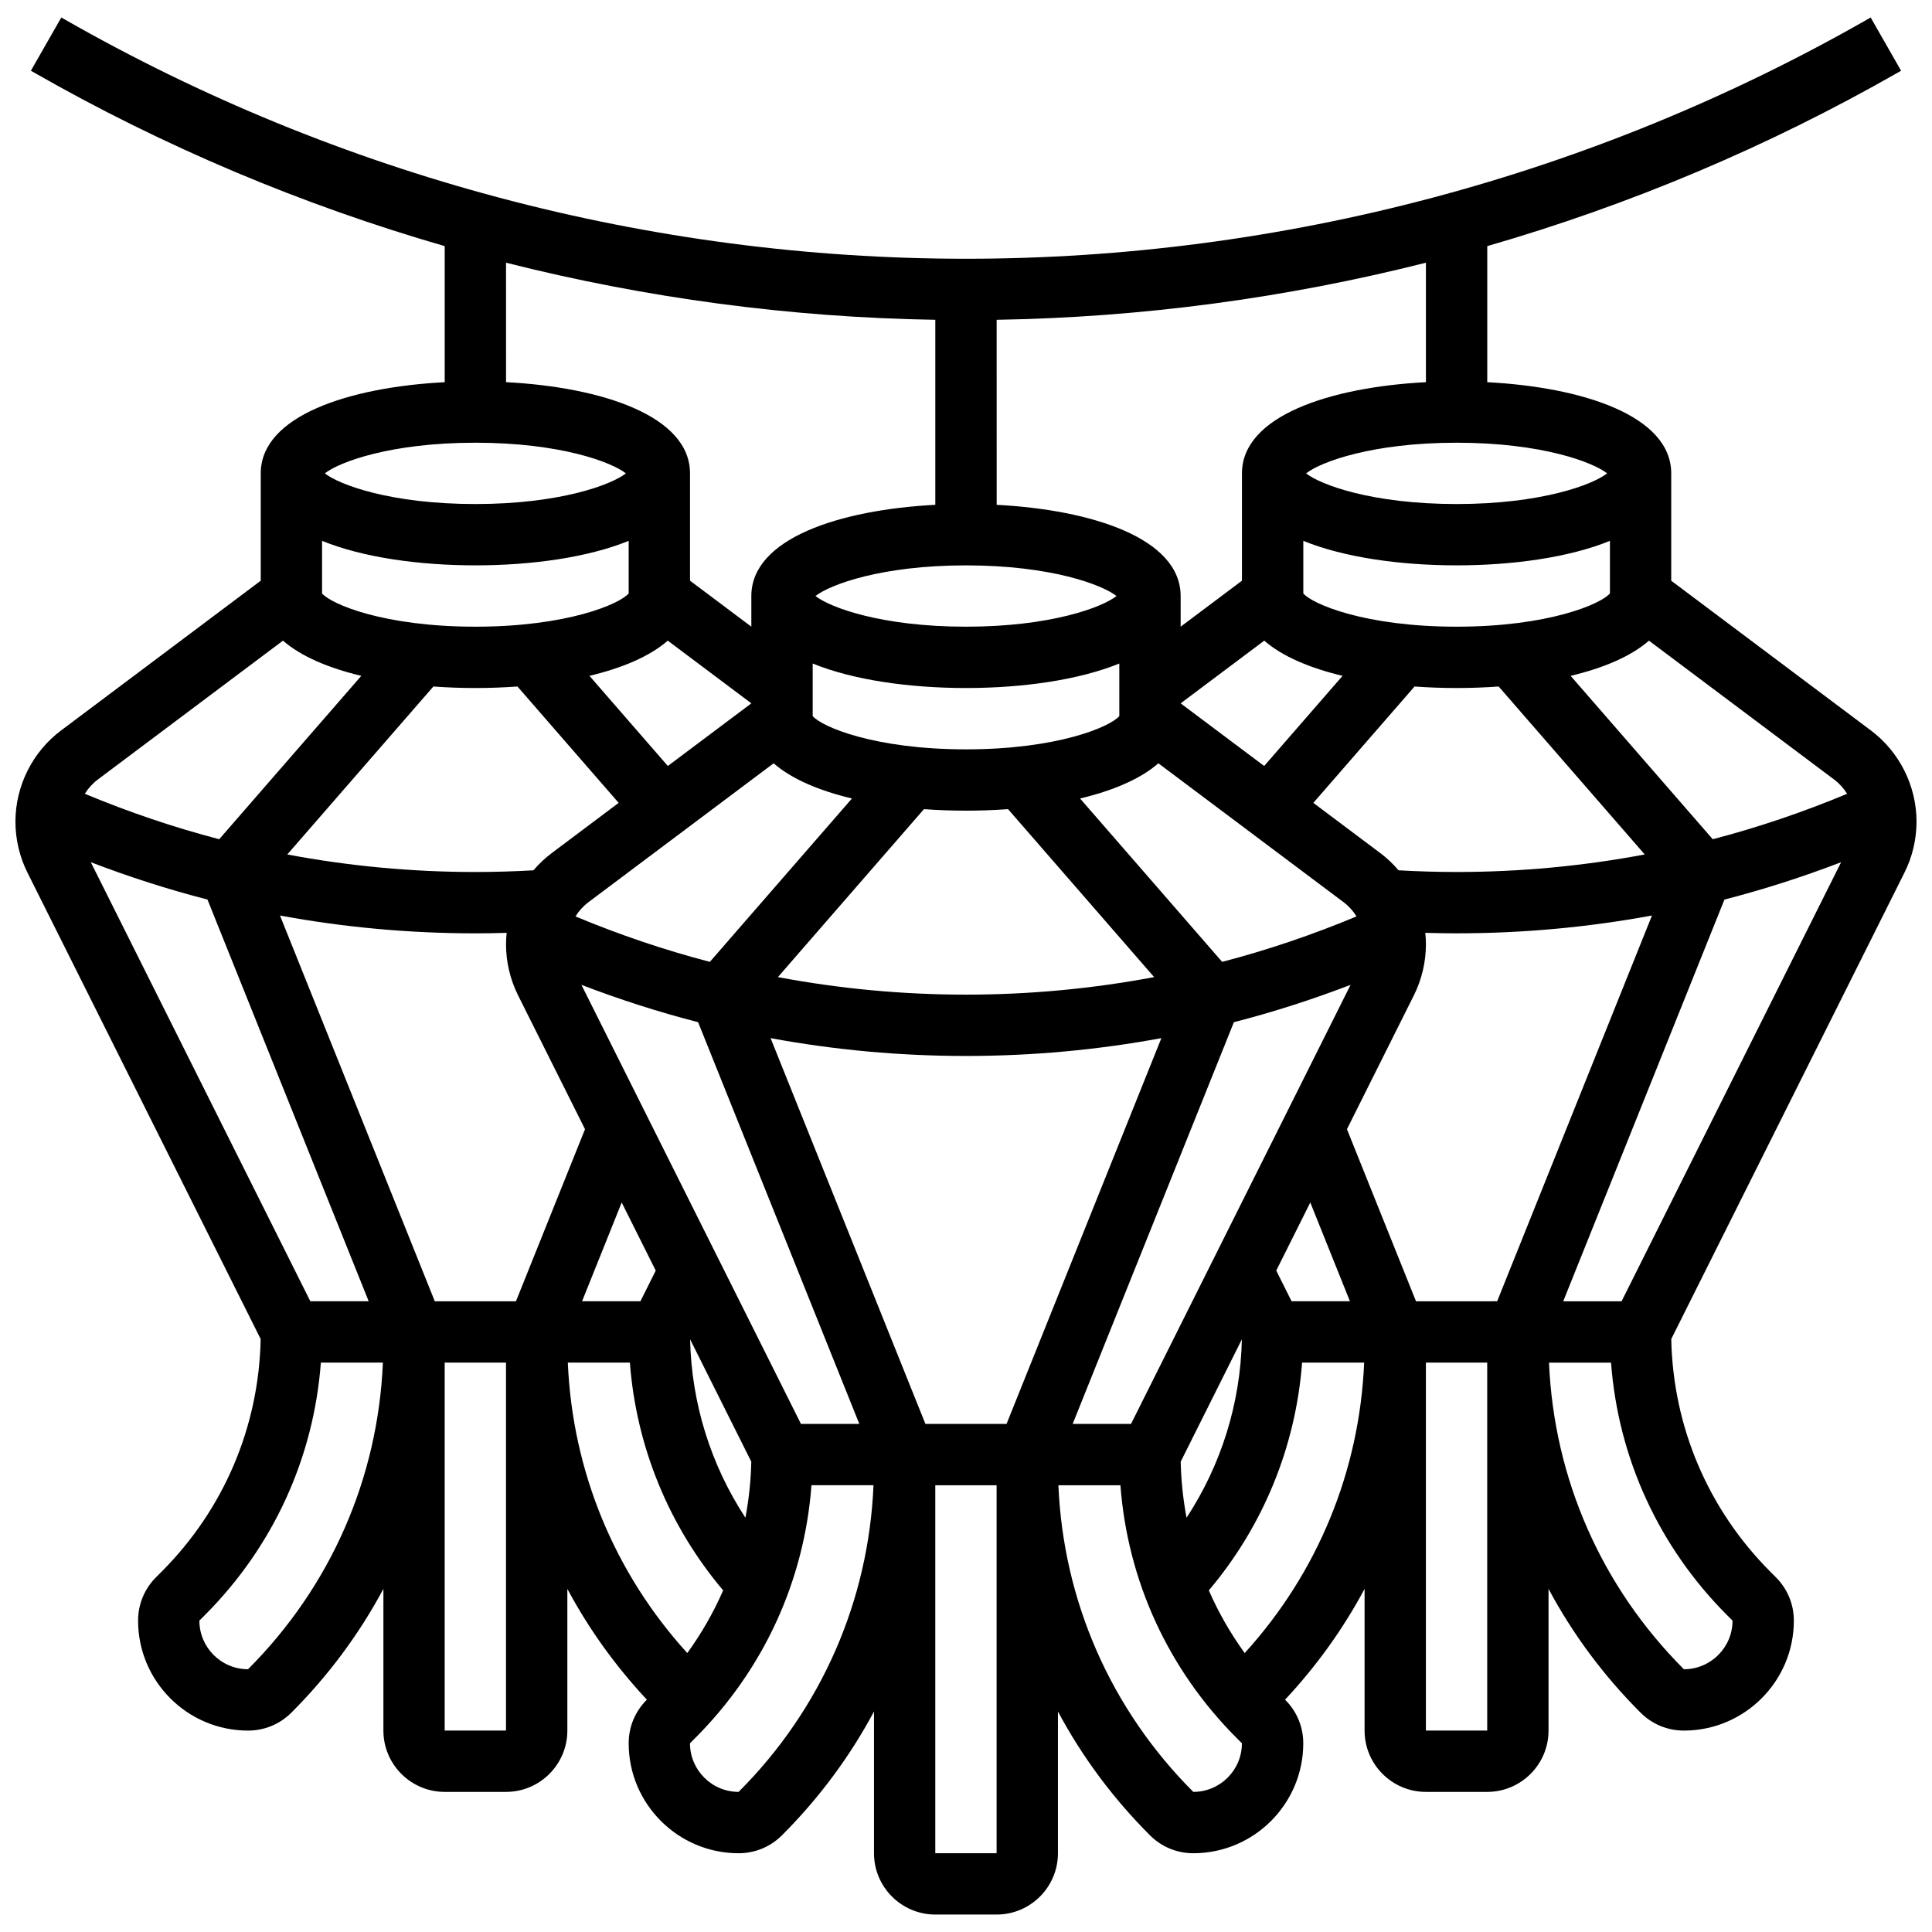 <?xml version="1.0" encoding="UTF-8"?>
<!-- Uploaded to: SVG Repo, www.svgrepo.com, Generator: SVG Repo Mixer Tools -->
<svg width="800px" height="800px" version="1.1" viewBox="144 144 512 512" xmlns="http://www.w3.org/2000/svg">
 <defs>
  <clipPath id="a">
   <path d="m148.09 148.09h503.81v503.81h-503.81z"/>
  </clipPath>
 </defs>
 <g clip-path="url(#a)">
  <path d="m651.9 361.75c0-9.457-4.516-18.488-12.082-24.164l-52.926-39.691v-28.441c0-15.227-23.352-22.844-48.754-24.168v-36.062c37.836-10.93 74.395-26.324 108.79-45.977l0.879-0.5-8.062-14.113-0.879 0.504c-72.625 41.5-155.22 63.434-238.87 63.434-83.648 0-166.25-21.934-238.87-63.438l-0.879-0.5-8.062 14.113 0.879 0.5c34.395 19.656 70.957 35.051 108.79 45.977v36.062c-25.402 1.32-48.754 8.941-48.754 24.168v28.441l-52.926 39.695c-7.566 5.672-12.082 14.707-12.082 24.16 0 4.664 1.102 9.336 3.188 13.508l61.801 123.6c-0.477 23.328-9.781 45.184-26.332 61.734l-1.395 1.395c-3.066 3.074-4.758 7.152-4.758 11.496 0 16.066 13.07 29.141 29.141 29.141 4.34 0 8.422-1.691 11.492-4.762 9.828-9.832 18.004-20.875 24.379-32.797v37.555c0 8.961 7.293 16.25 16.25 16.25h16.25c8.961 0 16.25-7.293 16.25-16.25v-37.555c5.644 10.555 12.707 20.422 21.074 29.367l-0.062 0.062c-3.07 3.07-4.762 7.152-4.762 11.492 0 16.066 13.07 29.141 29.141 29.141 4.34 0 8.422-1.691 11.492-4.762 9.828-9.832 18.004-20.875 24.379-32.797v37.555c0 8.961 7.293 16.25 16.25 16.25h16.25c8.961 0 16.25-7.293 16.25-16.25v-37.555c6.375 11.922 14.547 22.969 24.379 32.797 3.07 3.07 7.152 4.762 11.492 4.762 16.066 0 29.141-13.07 29.141-29.141 0-4.34-1.691-8.422-4.762-11.492l-0.062-0.062c8.367-8.945 15.43-18.812 21.074-29.367v37.555c0 8.961 7.293 16.25 16.25 16.25h16.25c8.961 0 16.25-7.293 16.25-16.25v-37.555c6.375 11.922 14.547 22.969 24.379 32.797 3.07 3.07 7.152 4.762 11.492 4.762 16.066 0 29.141-13.07 29.141-29.141 0-4.34-1.691-8.422-4.762-11.492l-1.395-1.395c-16.547-16.547-25.855-38.406-26.332-61.734l61.801-123.6c2.094-4.172 3.195-8.844 3.195-13.508zm-18.395-7.387c-11.652 4.863-23.535 8.887-35.613 12.043l-37.656-43.297c8.645-2.062 15.977-5.148 20.754-9.328l49.078 36.805c1.387 1.043 2.539 2.332 3.438 3.777zm-114.25 134.49-18.301-45.605 17.742-35.484c2.086-4.172 3.188-8.844 3.188-13.508 0-1.023-0.062-2.035-0.168-3.047 2.769 0.082 5.539 0.133 8.293 0.133 17.508 0 34.797-1.59 51.781-4.723l-41.027 102.23zm-54.902 76.617c14.43-17.086 23.027-38.125 24.719-60.363h16.445c-1.223 28.738-12.316 55.703-31.66 76.969-3.777-5.211-6.957-10.77-9.504-16.605zm-20.621-44.113h-15.465l42.723-106.46c10.449-2.691 20.762-6.004 30.922-9.898zm-87.469 0-58.18-116.36c10.16 3.894 20.469 7.207 30.922 9.895l42.723 106.46zm-30.125 60.719c-19.344-21.266-30.434-48.23-31.66-76.969h16.445c1.691 22.238 10.289 43.277 24.719 60.363-2.547 5.836-5.731 11.395-9.504 16.605zm-66.914-93.223-41.027-102.23c16.984 3.133 34.277 4.723 51.781 4.723 2.754 0 5.523-0.051 8.293-0.133-0.105 1.008-0.168 2.023-0.168 3.047 0 4.664 1.102 9.336 3.188 13.508l17.742 35.484-18.301 45.605h-21.508zm-29.875-201.52c10.836 4.41 25.766 6.492 40.629 6.492 14.867 0 29.793-2.082 40.629-6.492v13.93c-2.391 2.824-16.34 8.816-40.629 8.816-24.293 0-38.238-5.992-40.629-8.816zm170.65 6.496c22.461 0 36.078 5.121 39.891 8.125-3.816 3.004-17.434 8.125-39.891 8.125-22.461 0-36.078-5.121-39.891-8.125 3.812-3.004 17.43-8.125 39.891-8.125zm0 32.504c14.867 0 29.793-2.082 40.629-6.492v13.93c-2.391 2.824-16.34 8.816-40.629 8.816-24.293 0-38.238-5.992-40.629-8.816v-13.93c10.832 4.41 25.762 6.492 40.629 6.492zm130.02-16.254c-24.293 0-38.238-5.992-40.629-8.816v-13.93c10.836 4.41 25.766 6.492 40.629 6.492 14.867 0 29.793-2.082 40.629-6.492v13.93c-2.391 2.824-16.34 8.816-40.629 8.816zm-50.98 3.699c4.777 4.18 12.109 7.266 20.754 9.328l-20.773 23.887-22.137-16.598zm-11.156 85.129-37.656-43.297c8.645-2.062 15.977-5.148 20.754-9.328l49.078 36.805c1.387 1.039 2.539 2.332 3.438 3.773-11.652 4.863-23.535 8.891-35.613 12.047zm-171.38-12.043c0.902-1.445 2.055-2.731 3.438-3.773l49.078-36.809c4.777 4.18 12.109 7.266 20.754 9.328l-37.656 43.297c-12.078-3.156-23.961-7.184-35.613-12.043zm92.352-28.43c3.676 0.266 7.41 0.402 11.145 0.402s7.469-0.137 11.145-0.402l38.711 44.508c-16.344 3.078-32.992 4.648-49.852 4.648s-33.508-1.57-49.852-4.648zm-67.871-11.441-20.773-23.887c8.645-2.062 15.977-5.148 20.754-9.328l22.152 16.617zm-51-20.66c3.734 0 7.469-0.137 11.145-0.402l26.824 30.84-17.758 13.32c-1.789 1.34-3.398 2.875-4.824 4.551-5.121 0.293-10.277 0.449-15.383 0.449-16.859 0-33.508-1.57-49.852-4.648l38.711-44.508c3.668 0.262 7.402 0.398 11.137 0.398zm71.562 219.88c-9.18-14.004-14.293-30.309-14.66-47.277l16.211 32.418c-0.102 5.039-0.641 10-1.551 14.859zm-27.828-57.367h-15.465l10.504-26.172 9.023 18.047zm75.523 32.504-41.027-102.23c16.984 3.133 34.277 4.723 51.781 4.723 17.508 0 34.797-1.59 51.781-4.723l-41.027 102.23zm97.039-32.504-4.062-8.125 9.023-18.047 10.504 26.172zm-29.383 42.512 16.211-32.418c-0.367 16.965-5.481 33.27-14.66 47.277-0.91-4.863-1.445-9.824-1.551-14.859zm73.117-156.27c-5.106 0-10.262-0.156-15.383-0.449-1.43-1.676-3.039-3.211-4.824-4.551l-17.758-13.316 26.82-30.84c3.676 0.266 7.41 0.402 11.145 0.402s7.469-0.137 11.145-0.402l38.711 44.508c-16.352 3.078-32.996 4.648-49.855 4.648zm0-97.512c-22.461 0-36.078-5.121-39.891-8.125 3.816-3.004 17.434-8.125 39.891-8.125 22.461 0 36.078 5.121 39.891 8.125-3.816 3.004-17.434 8.125-39.891 8.125zm-8.129-32.293c-25.402 1.32-48.754 8.941-48.754 24.168v28.441l-16.25 12.188v-8.125c0-15.227-23.352-22.844-48.754-24.168l-0.004-49.035c38.465-0.633 76.656-5.754 113.76-15.129zm-130.02-16.531v49.031c-25.402 1.32-48.754 8.941-48.754 24.168v8.125l-16.25-12.188v-28.441c0-15.227-23.352-22.844-48.754-24.168l-0.004-31.656c37.105 9.375 75.297 14.5 113.76 15.129zm-121.89 32.574c22.461 0 36.078 5.121 39.891 8.125-3.816 3.004-17.434 8.125-39.891 8.125-22.461 0-36.078-5.121-39.891-8.125 3.812-3.004 17.43-8.125 39.891-8.125zm-100.06 89.262 49.078-36.809c4.777 4.18 12.109 7.266 20.754 9.328l-37.656 43.297c-12.078-3.156-23.961-7.184-35.613-12.043 0.898-1.445 2.055-2.734 3.438-3.773zm-1.855 21.906c10.16 3.894 20.469 7.207 30.922 9.895l42.723 106.46h-15.465zm41.664 213.87c-7.106 0-12.887-5.781-12.887-12.887l1.395-1.395c18.133-18.133 28.902-41.672 30.801-66.98h16.438c-1.305 30.711-13.875 59.395-35.746 81.262zm52.121 16.254v-97.512h16.25v97.512zm77.895 16.25c-7.106 0-12.887-5.781-12.887-12.887l1.395-1.395c18.133-18.133 28.902-41.672 30.801-66.98h16.438c-1.305 30.711-13.875 59.395-35.746 81.262zm52.121 16.254v-97.512h16.25v97.512zm68.375-16.254c-21.867-21.867-34.441-50.551-35.75-81.258h16.438c1.902 25.309 12.668 48.844 30.801 66.98l1.395 1.395c0.004 7.106-5.777 12.883-12.883 12.883zm61.641-16.25v-97.512h16.25v97.512zm79.867-30.531 1.395 1.395c0 7.106-5.781 12.887-12.887 12.887-21.867-21.867-34.441-50.551-35.75-81.258h16.438c1.902 25.305 12.672 48.84 30.805 66.977zm-28.008-83.234h-15.465l42.723-106.46c10.449-2.691 20.762-6.004 30.922-9.898z"/>
 </g>
</svg>